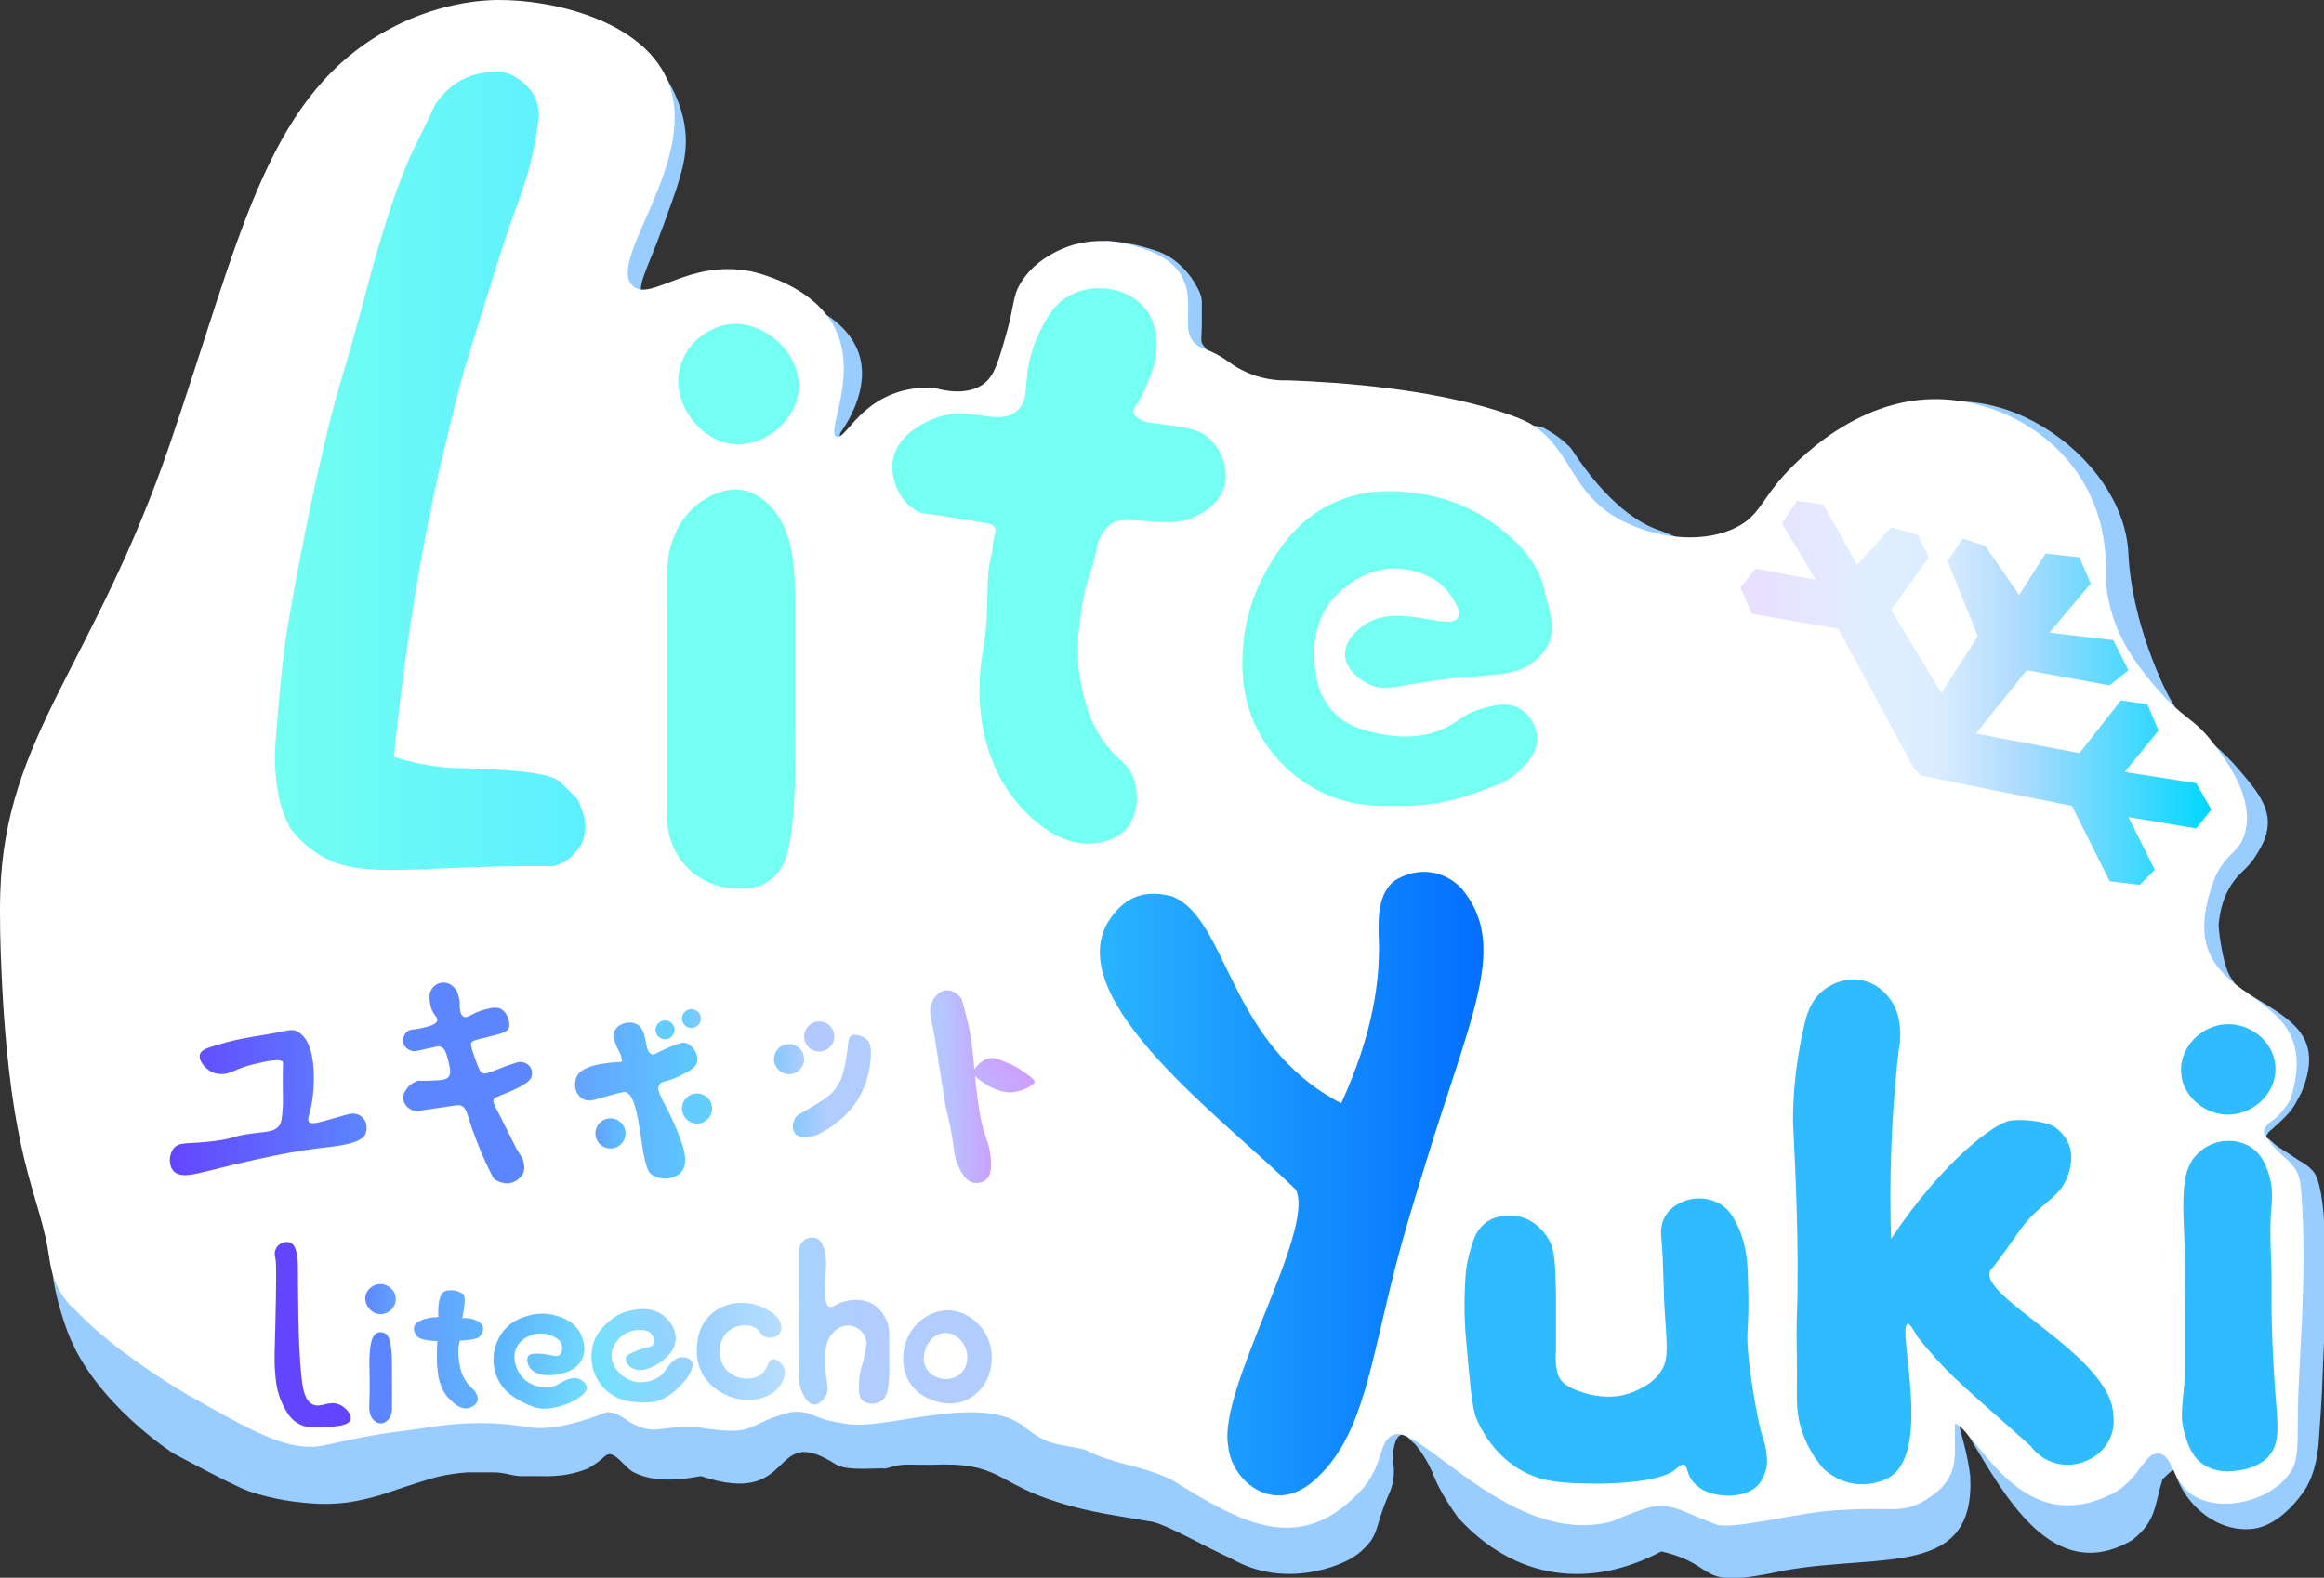 <svg width="617" height="419" xmlns="http://www.w3.org/2000/svg" xmlns:xlink="http://www.w3.org/1999/xlink">
 <rect width="100%" height="100%" fill="#333333" stroke="none"/>
 <defs>
  <linearGradient y2="0.5" x2="1" y1="0.5" x1="-0" data-name="未命名的渐变 11" id="_未命名的渐变_11">
   <stop stop-color="#73fff1" offset="0"/>
   <stop stop-color="#5cefff" offset="1"/>
  </linearGradient>
  <linearGradient xlink:href="#_未命名的渐变_11" y2="292.99" x2="584.05" y1="292.99" x1="549.98" data-name="未命名的渐变 11" id="_未命名的渐变_11-2"/>
  <linearGradient xlink:href="#_未命名的渐变_11" y2="212" x2="585" y1="212" x1="553" data-name="未命名的渐变 11" id="_未命名的渐变_11-3"/>
  <linearGradient xlink:href="#_未命名的渐变_11" y2="260.3" x2="698.34" y1="260.3" x1="609.82" data-name="未命名的渐变 11" id="_未命名的渐变_11-4"/>
  <linearGradient xlink:href="#_未命名的渐变_11" y2="282.24" x2="784.94" y1="282.24" x1="702.75" data-name="未命名的渐变 11" id="_未命名的渐变_11-5"/>
  <linearGradient y2="0.5" x2="1" y1="0.5" x1="0" data-name="未命名的渐变 240" id="_未命名的渐变_240">
   <stop stop-color="#eadeff" offset="0"/>
   <stop stop-color="#e0efff" offset="0.28"/>
   <stop stop-color="#d9ecff" offset="0.43"/>
   <stop stop-color="#aedbff" offset="0.59"/>
   <stop stop-color="#00d7ff" offset="1"/>
  </linearGradient>
  <linearGradient y2="0.5" x2="1" y1="0.5" x1="0" data-name="未命名的渐变 9" id="_未命名的渐变_9">
   <stop stop-color="#2ebbff" offset="0"/>
   <stop stop-color="#006bff" offset="1"/>
  </linearGradient>
  <linearGradient xlink:href="#_未命名的渐变_9" y2="467.72" x2="842.05" y1="467.72" x1="761.74" data-name="未命名的渐变 9" id="_未命名的渐变_9-2"/>
  <linearGradient xlink:href="#_未命名的渐变_9" y2="394" x2="977.04" y1="394" x1="951.96" data-name="未命名的渐变 9" id="_未命名的渐变_9-3"/>
  <linearGradient xlink:href="#_未命名的渐变_9" y2="456.86" x2="977.56" y1="456.86" x1="952.19" data-name="未命名的渐变 9" id="_未命名的渐变_9-4"/>
  <linearGradient xlink:href="#_未命名的渐变_9" y2="437.15" x2="934.09" y1="437.15" x1="848.96" data-name="未命名的渐变 9" id="_未命名的渐变_9-5"/>
  <linearGradient y2="0.5" x2="1" y1="0.5" x1="0" data-name="未命名的渐变 4" id="_未命名的渐变_4">
   <stop stop-color="#6445ff" offset="0"/>
   <stop stop-color="#5c86ff" offset="1"/>
  </linearGradient>
  <linearGradient xlink:href="#_未命名的渐变_4" y2="464.45" x2="466.06" y1="464.45" x1="445.81" data-name="未命名的渐变 4" id="_未命名的渐变_4-2"/>
  <linearGradient y2="-0.238" x2="1.476" y1="0.463" x1="0.179" data-name="未命名的渐变 72" id="_未命名的渐变_72">
   <stop stop-color="#c4aeff" offset="0"/>
   <stop stop-color="#ce9fff" offset="0.43"/>
   <stop stop-color="#af8eff" offset="0.55"/>
   <stop stop-color="#7d74ff" offset="0.72"/>
   <stop stop-color="#6333ff" offset="0.9"/>
  </linearGradient>
  <linearGradient y2="0.473" x2="0.999" y1="0.528" x1="0.025" data-name="未命名的渐变 58" id="_未命名的渐变_58">
   <stop stop-color="#b1ccff" offset="0"/>
   <stop stop-color="#b8c0ff" offset="0.34"/>
   <stop stop-color="#cba2ff" offset="0.94"/>
   <stop stop-color="#ce9fff" offset="1"/>
  </linearGradient>
  <linearGradient y2="0.5" x2="1" y1="0.5" x1="0" data-name="未命名的渐变 3" id="_未命名的渐变_3">
   <stop stop-color="#5c86ff" offset="0"/>
   <stop stop-color="#64a2ff" offset="1"/>
  </linearGradient>
  <linearGradient xlink:href="#_未命名的渐变_3" y2="475.89" x2="477.01" y1="475.89" x1="470.95" data-name="未命名的渐变 3" id="_未命名的渐变_3-2"/>
  <linearGradient y2="0.468" x2="1.081" y1="0.538" x1="0.115" data-name="未命名的渐变 65" id="_未命名的渐变_65">
   <stop stop-color="#64a2ff" offset="0.11"/>
   <stop stop-color="#62a6ff" offset="0.28"/>
   <stop stop-color="#5cb5ff" offset="1"/>
  </linearGradient>
  <linearGradient y2="0.616" x2="1.131" y1="0.41" x1="0.094" data-name="未命名的渐变 66" id="_未命名的渐变_66">
   <stop stop-color="#5cb5ff" offset="0"/>
   <stop stop-color="#74e0ff" offset="1"/>
  </linearGradient>
  <linearGradient y2="0.489" x2="1.082" y1="0.51" x1="0.081" data-name="未命名的渐变 68" id="_未命名的渐变_68">
   <stop stop-color="#9cd1ff" offset="0"/>
   <stop stop-color="#bae0ff" offset="1"/>
  </linearGradient>
  <linearGradient y2="0.5" x2="1" y1="0.5" x1="0" data-name="未命名的渐变 71" id="_未命名的渐变_71">
   <stop stop-color="#a6d3ff" offset="0"/>
   <stop stop-color="#b1ccff" offset="0.7"/>
  </linearGradient>
  <linearGradient xlink:href="#_未命名的渐变_58" y2="466.98" x2="643.63" y1="473.79" x1="605.79" data-name="未命名的渐变 58" id="_未命名的渐变_58-2"/>
  <linearGradient xlink:href="#_未命名的渐变_3" y2="397.6" x2="514.17" y1="397.6" x1="479.91" data-name="未命名的渐变 3" id="_未命名的渐变_3-3"/>
  <linearGradient y2="0.5" x2="1" y1="0.5" x1="-0" data-name="未命名的渐变 5" id="_未命名的渐变_5">
   <stop stop-color="#64a2ff" offset="0"/>
   <stop stop-color="#5cc9ff" offset="1"/>
  </linearGradient>
  <linearGradient y2="0.5" x2="1" y1="0.5" x1="0" data-name="未命名的渐变 69" id="_未命名的渐变_69">
   <stop stop-color="#84c9ff" offset="0"/>
   <stop stop-color="#b1ccff" offset="0.42"/>
  </linearGradient>
  <linearGradient y2="0.365" x2="1.037" y1="0.615" x1="0.091" data-name="未命名的渐变 67" id="_未命名的渐变_67">
   <stop stop-color="#74e0ff" offset="0"/>
   <stop stop-color="#8dd6ff" offset="0.56"/>
   <stop stop-color="#9cd1ff" offset="1"/>
  </linearGradient>
  <linearGradient y2="0.5" x2="1" y1="0.5" x1="0" data-name="未命名的渐变 6" id="_未命名的渐变_6">
   <stop stop-color="#64a2ff" offset="0"/>
   <stop stop-color="#5cbfff" offset="1"/>
  </linearGradient>
  <linearGradient y2="0.5" x2="1" y1="0.5" x1="0" data-name="未命名的渐变 7" id="_未命名的渐变_7">
   <stop stop-color="#64ccff" offset="0"/>
   <stop stop-color="#84c9ff" offset="1"/>
  </linearGradient>
  <linearGradient xlink:href="#_未命名的渐变_7" y2="383.5" x2="552" y1="383.5" x1="546.98" data-name="未命名的渐变 7" id="_未命名的渐变_7-2"/>
  <linearGradient xlink:href="#_未命名的渐变_7" y2="404.39" x2="561.98" y1="404.39" data-name="未命名的渐变 7" id="_未命名的渐变_7-3"/>
  <linearGradient y2="0.5" x2="1" y1="0.5" x1="0" data-name="未命名的渐变 8" id="_未命名的渐变_8">
   <stop stop-color="#84c9ff" offset="0.01"/>
   <stop stop-color="#b1ccff" offset="1"/>
  </linearGradient>
  <linearGradient y2="0.5" x2="4.666" y1="0.5" x1="4.616" data-name="未命名的渐变 55" id="_未命名的渐变_55">
   <stop stop-color="#b1c9ff" offset="0"/>
   <stop stop-color="#b1ccff" offset="0.42"/>
  </linearGradient>
 </defs>
 <g>
  <title>Layer 1</title>
  <g data-name="图层 3" id="_图层_3">
   <path id="svg_1" fill="#9cf" stroke-width="0px" d="m74.077,375.002c11.04,8.56 30.35,0.82 33,0c14.37,-4.43 15.38,-15.33 26,-15c10.44,0.33 13.16,10.98 24,10c6.48,-0.59 7.04,-4.53 16,-6c8,-1.31 8.66,1.66 17,1c12.76,-1.01 15.73,-8.33 24,-6c8.42,4.47 11.58,6.51 22,5c0,0 11.3,-1.75 32,-10c1.42,-9.07 4.72,6.12 11.99,12c10.1,9.09 19.95,-0.4 31,8c10.86,8.26 13.5,26.66 13,31c-1.65,4.39 6.37,10.16 6,10c-4.41,-0.77 -20.72,-10.82 -25,-11c-6.8,-1.26 -15.53,-2.26 -24,-5c-17.1,-5.24 -15.17,-10.82 -34,-10c-7.53,0.04 -6.69,-0.47 -12,1c-2.54,-0.23 -9.74,0.73 -13,-1c-18.29,-11.87 -9.94,11.78 -36,3c-9.47,1.86 -14.72,0.65 -18.02,-1.12c-2.21,-1.19 -4.61,-5.33 -6.74,-4.61c-0.57,0.19 -0.74,0.58 -2.24,1.74c-1.2,0.93 -2.27,1.58 -3,2c-0.91,0.36 -1.91,0.7 -3,1c-2.93,0.8 -5.59,1.02 -7.75,1.02c-0.74,0 -1.87,-0.01 -3.25,-0.02c-3.97,0 -3.61,0.03 -4,0c-2.87,-0.21 -3.75,-0.93 -7,-1c-0.42,0 -0.77,0 -1,0l-6,0c-3,0.22 -5.39,0.65 -7,1c-1.72,0.37 -3.36,0.82 -10,3c-3.07,1.01 -4.59,1.59 -6,2c-1.81,0.53 -5.13,1.49 -9,2c-5.07,0.67 -9,0.3 -12,0c-6.54,-0.65 -11.56,-2.18 -14,-3c-4.6,-1.55 -26.12,-13.37 -20,-10c0,0 0,0 0,0c-0.03,-0.02 -20.88,-13.37 -28,-32c-1.09,-2.85 -2,-6 -2,-6c-0.52,-1.8 -1.44,-5.03 -2,-9c-0.44,-3.12 -1.34,-9.53 0,-10c1.69,-0.59 6.23,8.51 7.27,10.48c5.15,9.76 18.12,22.54 52.73,35.52l0.01,-0.01z" class="cls-32"/>
   <path id="svg_2" fill="#9cf" stroke-width="0px" d="m260.077,284.002c-13.63,7.43 -2.93,57.29 2,57c1.82,-0.11 1.13,-6.97 8,-16c3,-3.94 3.81,-3.37 5,-6c0.88,-3.8 2.06,-11.66 -2,-19c-0.61,-1.11 -1.29,-2.11 -2,-3c-0.31,-0.36 -0.8,-1.04 -1,-2c-0.06,-0.32 -0.19,-0.91 0,-1c0.26,-0.13 0.82,0.87 2,2c0.84,0.81 1.71,1.61 3,2c1.06,0.32 1.94,0.17 3,0c1.38,-0.23 2.37,-0.69 3,-1c1.31,-0.64 2.25,-1.09 3,-2c1.84,-2.22 1.14,-5.41 1,-6c-0.33,-1.36 -0.69,-1.29 -2,-4c-0.87,-1.8 -0.57,-1.55 -2,-5c-0.49,-1.19 -1,-2.79 -2,-6c-0.12,-0.39 -0.37,-1.22 0,-2c0,0 0.29,-0.6 1,-1c1.98,-1.11 11.6,0.55 15,1c2.66,0.35 13.92,1.61 15.83,2.95c0.42,0.3 0.8,0.64 1.17,1.05c2.43,2.73 0.93,4.31 3,9c3.83,8.69 13.16,12.57 19,15c5.09,2.12 8.54,2.5 13,3c6.22,0.69 7.53,-0.22 8,-1c0.74,-1.23 -0.27,-2.7 -1,-5c-1.53,-4.78 -0.3,-8.09 0,-12c0.51,-6.64 -1.77,-13.74 -4,-17c-9.26,-13.54 -41.29,4.77 -71,-2c-1.28,-0.29 -9.89,-2.3 -12,1c-1.87,2.94 2.99,7.55 1,12c-1.49,3.33 -5.5,3.63 -8,5z" class="cls-32"/>
   <path id="svg_3" fill="#9cf" stroke-width="0px" d="m310.077,118.002c-22.42,19.49 74.7,203.11 32,245c-9.08,8.91 -26.9,13.94 -28,28c-0.65,8.33 4.78,18.3 13,23c13.88,7.94 28.83,2.05 33,-1c2.68,-1.96 4,-4 4,-4c1.44,-2.22 1.56,-3.91 3,-8c0.76,-2.17 1.5,-3.9 2,-5c0.43,-1.13 0.95,-2.86 1,-5c0.04,-1.88 -0.32,-2.29 -0.25,-4.13c0.04,-1.01 0.22,-5.22 2.25,-5.87c0.27,-0.09 1.3,-0.35 3,1c-0.17,-0.41 -0.33,-0.87 -0.21,-0.95c0.24,-0.16 1.16,1.42 2.21,1.95c2.87,1.44 7.56,-0.07 8,-2c-10.79,-5.85 -14.4,-6.84 -15,-6c-0.79,1.11 3.49,5.56 3,6c-0.37,0.33 -3.05,-1.93 -3,-2c0.05,-0.07 3.08,1.97 4,3c0.08,0.09 0.44,0.51 1,1c0.23,0.2 0.43,0.36 0.55,0.46c0.1,0.12 0.26,0.31 0.45,0.54c2.9,3.62 4.2,7.01 4.62,8.05c0.92,2.28 2.67,5.77 6.38,10.95c15.05,16.54 34.83,19.18 54,9c16.33,3.81 7.85,10.54 33,5c25.9,-4.5 50.39,1.98 49,-25c-1.26,-10.66 -5.86,-19.02 0,-10c8.68,14.17 21.69,39.51 43,27c6.44,-4.99 5.9,-9.29 8,-16c1.22,-1.48 4.53,-4.38 6,-4c0.01,0.08 0.16,1 -0.41,1.5c-0.6,0.53 -1.8,0.43 -2.59,-0.5c2.97,10.52 12.31,17.02 21,16c7.93,-0.94 13.74,-10.13 14.27,-11.06c0.54,-0.96 0.98,-1.97 0.98,-1.97s0.41,-0.95 0.75,-1.97c1.19,-3.64 1.46,-7.4 1.46,-7.4c0.88,-11.86 0.98,-15.27 0.98,-15.27c0.35,-11.02 0.5,-9.78 0.67,-17.66c0.19,-8.34 -0.04,-7.03 0.13,-13.62c0,0 0.55,-21.79 -3.25,-26.05c-0.48,-0.54 -1,-1 -1,-1c-1.02,-0.91 -1.79,-1.28 -3,-2c0,0 -1,-0.67 -3,-2c-1,-0.67 -2.08,-1.22 -3,-2c-1.25,-1.06 -1.85,-1.94 -3,-2c-0.39,-0.02 -0.52,0.07 -1,0c-1.2,-0.18 -1.99,-1.02 -2,-1c-0.02,0.03 0.5,0.41 3,2c0.1,-0.62 1.27,-2.67 2,-3c5.54,-4.98 5.58,-5.38 8,-10c6.12,-15.03 -2.92,-19.21 -14,-26c-1.23,-1.16 -1.87,-0.9 -3,-1c-0.59,-2.25 -2.17,-3.18 -3,-6c-1.01,-2.71 -2.29,-10.67 -2,-12c0.57,-5.41 2.39,-8.84 4,-11c2.1,-2.82 3.85,-3.49 6,-7c1.22,-2 2.84,-4.65 3,-8c0.25,-5.38 -3.39,-9.63 -8,-15c-2.47,-2.87 -5.06,-5.17 -6,-6c-2.42,-2.13 -4.22,-3.42 -5,-4c-5.14,-3.8 -8.31,-10.94 -9.7,-14.15c-5.32,-12.26 -7.9,-23.86 -8.3,-32.85c-1.17,-26.5 -38.54,-51.77 -63,-35c-7.04,5.65 -2.81,10.14 -11,18c-10.42,10 -22.57,7.8 -34,13c-5.71,3.43 -10.18,0.22 -16,-2c-9.95,-3.09 -18.5,-13.48 -24,-22c-1.52,-1.57 -3.98,-3.73 -7.79,-5.64c-30.14,-4.8 -47.97,-7.45 -51.21,-7.36c-0.78,0.02 -4.27,0.18 -7.57,-1.74c-7.85,-9.54 -30.21,6.06 -40.43,13.74l0.01,0z" class="cls-32"/>
   <path id="svg_4" fill="#9cf" stroke-width="0px" d="m294.077,64.002c-4.66,0.36 -8.11,1.64 -10.79,3.57c-13.35,9.62 -7.67,24.47 -21.35,37.56c-3.88,3.71 -4.86,2.87 -33.86,12.87c-0.06,0.02 -2.46,0.85 -4,0c-0.23,-0.13 -0.75,-0.41 -1,-1c-0.23,-0.54 -0.15,-1.16 -0.12,-1.33c0.02,-0.16 0.09,-0.51 0.12,-0.67l0,0c1.24,-1.71 8.11,-11.55 4.97,-21.02c-3.76,-11.34 -20.93,-19.28 -39.97,-12.98c-12.11,2.27 -15.97,0.27 -17.33,-1.85c-1.94,-3.02 0.84,-6.86 5.33,-19.16c3.86,-10.58 5.89,-16.13 6,-22c0.1,-5.49 -1.43,-13.73 -10,-24c-23.21,-14.8 -47,-13.43 -56,-2c-1.46,1.85 -5.64,7.92 -4,20c-3.3,4.02 -9.31,1.14 -20,4c-10.63,1.96 -20.69,9.46 -13,23c5.63,9.91 94.53,145.36 192.09,115.49c50.17,-15.36 72.52,-65.2 72.91,-66.49c0.03,-0.1 0.51,-1.68 0,-2c-0.15,-0.1 -0.3,-0.03 -1,0l-3,0c-1.55,0 -3.44,-0.77 -4,-1c-0.5,-0.2 -1.8,-0.75 -5,-3c-1.04,-0.73 -2.42,-1.73 -4,-3c-3.1,-0.72 -4.4,-1.96 -5,-3c-0.3,-0.52 -0.38,-0.9 -1,-2c-1.21,-2.14 -1.61,-1.92 -2,-3c-0.34,-0.93 -0.04,-1.09 0,-5c0,-0.35 0,-0.06 0,-2c0,-3.6 0.02,-3.67 0,-4c-0.12,-1.85 -0.9,-3.16 -2,-5c-2.63,-4.41 -6.25,-6.57 -7,-7c-1.67,-0.96 -2.99,-1.38 -5,-2c-2.56,-0.79 -6.28,-1.69 -11,-2l0,0.01z" class="cls-32"/>
  </g>
  <g data-name="背景" id="_背景">
   <path id="svg_5" fill="#fff" stroke-width="0px" d="m199.077,72.002c-16.42,-3.08 -26.21,8.1 -31,4c-7.63,-6.54 18.33,-33.97 9,-55c-6.88,-15.51 -30.12,-21.13 -45,-21c-3.33,0.03 -16.49,0.44 -31,9c-30.76,18.15 -37.62,55.27 -56,109c-20.03,58.55 -43.71,77.3 -45,119c-0.4,13.04 0.88,31.37 1,33c2.91,40.64 9.7,47.97 12,64c0.27,1.85 0.98,7.34 5,12c0.83,0.96 1.59,1.64 2.01,2c0.47,0.48 1.15,1.18 1.99,2c10.84,10.63 27.33,20.18 27.33,20.18c17.89,10.12 26.84,15.18 35.66,13.82c3.19,-0.49 6.88,-1.68 16.62,-3.27c3.46,-0.56 6.46,-0.79 12.39,-1.73c3.95,-0.63 7.36,-0.89 10,-1c3.64,-0.15 6.36,-0.03 7,0c4.66,0.22 8.01,0.84 9,1c3.81,0.61 10.14,0.32 21,-4c3.96,0.13 4.67,2.49 9,4c4.59,1.6 5.73,-0.37 15,0c16.7,2.72 12.4,-0.95 25,-4c5.48,-0.56 5.78,1.97 14,3c9.86,2.45 36.35,-8.51 48,1c6.44,5.27 9.1,4.24 16,6c7.05,3.78 15.85,4.35 23,8c18.2,11.17 34.14,20.96 51,2c5.59,-6.98 3.83,-12.43 8,-14c7.13,-2.81 31.59,30.21 58,23c15.36,-6.57 13.31,-4.51 28,1c5.68,1.04 23.32,-3.84 33,-4c12.6,-0.87 15.51,0.92 21,-2c11.5,-6.32 8.35,-12.82 9,-21c6.52,3 17.82,31.94 43,18c6.28,-4.14 7.41,-10.27 11,-10c3.81,0.29 3.43,7.28 9,11c7.22,4.82 20.84,1.79 26,-6c1.88,-2.84 1.95,-5.28 2,-16c0.06,-12.86 2.5,-34.29 1,-57c-0.27,-4.14 -0.62,-6.12 -2,-8c-1.81,-2.47 -4.68,-3.81 -7.73,-8.57c-0.11,-0.18 -0.21,-0.33 -0.27,-0.43c0,-0.08 -0.02,-0.19 -0.02,-0.33c0.03,-1.6 1.77,-2.75 2.36,-3.17c1.19,-0.85 2.8,-2.4 4.66,-5.5c10.77,-33.99 -34.41,-21.61 -20,-59c3.12,-6.89 6.55,-6.37 8,-12c2.32,-9.04 -4.5,-18.26 -8,-23c-5.99,-8.1 -8.37,-6.45 -17,-17c-2.93,-3.58 -6.84,-8.36 -9.5,-15.5c-2.32,-6.24 -2.48,-11.05 -2.5,-12.5c0,-0.42 0,-0.77 0,-1c0.13,-4.73 -0.28,-14.34 -6,-24c-8.66,-14.64 -25.27,-22.26 -40,-22c-22.75,0.41 -39.01,19.59 -41,22c-4.52,5.48 -5.53,9.19 -11,12c-8.17,4.19 -19.82,3.24 -29,-1c-1.04,-0.48 -1.78,-0.88 -2,-1c-13.03,-7.1 -12.62,-18.04 -23,-25c-0.78,-0.52 -2.86,-1.85 -9.5,-3.93c-18.42,-5.77 -40.67,-7.51 -55.5,-8.07c-1.93,0.07 -4.76,-0.05 -8,-1c-3.67,-1.08 -6.36,-2.77 -8,-4c-5.34,-3.78 -6.82,-2.84 -9,-5c-3.59,-3.56 0.14,-10.39 -3,-17c-2.84,-5.97 -10.15,-7.96 -14,-9c-2.47,-0.67 -11.2,-2.68 -20,2c-1.88,1 -6.08,3.3 -9,8c-2.37,3.82 -1.56,5.46 -4,14c-2.08,7.28 -3.18,10.97 -6,13c-1.17,0.85 -5.1,3.27 -13,1c-3.07,-0.18 -7.45,0 -12,2c-8.86,3.88 -12,11.82 -14,11c-2.79,-1.15 5.52,-15.64 0,-28c-5.58,-12.5 -22.22,-15.85 -23,-16z" class="cls-18"/>
   <g data-name="主体" id="_主体">
    <path fill="url(#_未命名的渐变_11)" stroke-width="0px" d="m143.077,31.002c0.03,-1.1 -0.07,-2.97 -1,-5c-0.89,-1.93 -2.11,-3.1 -2.75,-3.7c-0.4,-0.38 -1.57,-1.42 -3.37,-2.29c-1.11,-0.53 -2.12,-0.83 -2.88,-1.01c-0.48,0 -1.16,0 -1.98,0.04c-1.4,0.09 -4.59,0.32 -7.8,1.81c-3.86,1.79 -6.04,4.59 -7.21,6.15c-1.03,1.36 -0.93,1.77 -4,8c-1.08,2.19 -1.79,3.57 -2,4c-5.9,11.79 -12,35 -12,35c-7.65,29.08 -7.7,25.76 -12,44c-2.8,11.87 -4.71,21.49 -6,28c-0.61,3.07 -2.21,11.25 -4,22c0,0 -1.57,9.87 -3,30c-0.1,1.34 -0.46,7.05 1,14c0.85,4.05 3,8 3,8l0,0c2.28,2.98 4.52,4.83 5.99,5.89c11.06,8 23.32,4.35 57.01,4.11c3.06,-0.02 5.53,-0.01 7,0c1.02,-0.28 2.51,-0.84 4,-2c0.52,-0.41 1.27,-1.06 2,-2c0.45,-0.58 1.59,-1.91 2,-4c0.21,-1.08 0.43,-2.87 0,-5c-0.36,-1.17 -0.7,-2.18 -1,-3c-0.3,-0.83 -0.53,-1.39 -1,-2c-0.36,-0.46 -0.73,-0.79 -1,-1c-0.24,-0.23 -0.76,-0.76 -1,-1c-1.73,-1.73 -1.87,-1.87 -2,-2c-1.25,-1.2 -2.82,-1.65 -4,-2c-5.84,-1.71 -23,-2 -23,-2c-4.12,-0.07 -10.14,-0.62 -17.53,-2.99c1.73,-17.19 5.56,-49.39 13.31,-81.46c4.95,-20.51 4.35,-18.09 8.22,-30.55c5.85,-18.81 8.77,-28.22 11,-34c0,0 3.24,-8.41 4.63,-15.69c0.44,-2.32 0.84,-4.8 0.84,-4.8c0.18,-1.17 0.35,-2.34 0.53,-3.5l-0.01,-0.01z" class="cls-3" id="lite-l"/>
    <path fill="url(#_未命名的渐变_11-2)" stroke-width="0px" d="m196.077,130.002c4.11,0.31 6.91,2.96 8,4c6.83,6.48 6.93,17.68 7,26c0,0.06 0,0.03 0,7c0,14.32 0,21.48 0,22c0.04,13.27 0.66,35.34 -4,42c-1.29,1.84 -3,3 -3,3c-2.97,2.01 -6.17,1.99 -8,2c-1.45,0 -7.74,-0.12 -13,-5c-6.34,-5.87 -6.06,-13.87 -6,-15c0,-0.07 0,-9.93 0,-10c0,-38.04 0,-37.85 0,-38c-0.02,-1.29 -0.01,-3.53 0,-8c0.03,-9.9 0.15,-12.06 1,-15c1.28,-4.42 3.15,-6.95 4,-8c1.1,-1.36 2.19,-2.34 3,-3c0.7,-0.58 1.7,-1.32 3,-2c0.98,-0.52 4.28,-2.28 8,-2z" class="cls-15" id="lite-i-1"/>
    <path fill="url(#_未命名的渐变_11-3)" stroke-width="0px" d="m193.857,86.072c8.85,-0.96 18.71,7.52 18.2,17.09c-0.5,9.28 -10.62,16.63 -19.33,14.46c-6.93,-1.73 -13.7,-9.65 -12.51,-18.4c1.06,-7.79 7.93,-12.52 13.65,-13.14l-0.01,-0.01z" class="cls-30" id="lite-i-1-1"/>
    <path fill="url(#_未命名的渐变_11-4)" stroke-width="0px" d="m270.077,109.002c-5.46,4.9 -13.26,-2.45 -24,3c-1.76,0.89 -7.94,4.02 -9,10c-0.72,4.08 0.94,7.61 1.38,8.43c0.48,0.92 2.17,4.11 5.62,5.57c1.09,0.46 1.2,0.26 6,1c5.06,0.78 4.17,0.82 6,1c2.02,0.19 4,0.68 6,1c0.54,0.09 1.55,0.25 2,1c0.42,0.71 0.13,1.6 0,2c-0.61,1.93 -0.44,4.05 -1,6c-1.01,3.51 -0.87,8.39 -1,13c-0.29,10.62 -1.82,12.94 -2,20c-0.11,4.19 -0.42,18.97 9,31c1.49,1.9 10.06,12.84 21,12c1.28,-0.1 5.89,-0.45 9,-4c4.48,-5.11 2.13,-12.61 2,-13c-1.5,-4.54 -4.19,-4.73 -8,-10c-4,-5.53 -5.15,-11 -6,-15c-1.67,-7.89 -0.83,-14.05 0,-20c1.22,-8.76 3.02,-10.14 4,-16c0.13,-0.81 0.46,-2.94 2,-5c0,0 0.85,-1.13 2,-2c2.17,-1.64 8.68,-0.49 12.72,-0.42c3.25,0.06 5.06,0.09 7.28,-0.58c1.17,-0.35 8.31,-2.66 10,-9c1.37,-5.14 -1.51,-11.55 -6,-14c-3.8,-2.07 -12.48,-2.26 -15,-3c-1.03,-0.3 -1.9,-0.93 -2,-1c-0.47,-0.34 -0.82,-0.6 -1,-1c-0.56,-1.23 0.89,-2.87 1,-3c0.54,-0.96 1.27,-2.32 2,-4c1.51,-3.46 2.99,-6.85 3,-11c0,-1.91 0.01,-6.19 -3,-10c-3.3,-4.17 -8.02,-4.99 -9.42,-5.24c-0.92,-0.16 -6.37,-1 -11.58,2.24c-1.61,1 -4.15,3 -7,9c-5.75,12.08 -1.75,17.18 -6,21z" class="cls-4" id="lite-t"/>
    <path fill="url(#_未命名的渐变_11-5)" stroke-width="0px" d="m362.077,166.002c-0.58,0.39 -5.22,3.65 -5,8c0.19,3.92 4.21,6.49 5,7c5.42,3.48 9.31,0.51 25,-1c10.15,-0.98 16.08,-0.47 21,-5c1.89,-1.74 2.72,-3.39 3,-4c2.32,-5.01 -0.29,-10.09 -1,-14c-1.83,-10.01 -12.11,-17.03 -15,-19c-1.39,-0.95 -8.43,-5.63 -19,-7c-4.47,-0.58 -13.46,-1.75 -23,3c-8.94,4.45 -13.31,11.6 -16,16c-5.84,9.56 -6.79,18.48 -7,21c-0.4,4.87 -1.09,14.86 5,25c4.96,8.26 11.87,12.39 15,14c8.24,4.25 15.6,4.12 23,4c9.99,-0.17 16.58,-2.61 23,-5c2,-0.74 5.17,-2.02 8,-5c1.68,-1.77 4.08,-4.29 4,-8c-0.07,-3.36 -2.16,-6.53 -5,-8c-2.95,-1.53 -5.9,-0.81 -9,0c-6.07,1.58 -6.81,4.01 -12,6c-6.49,2.49 -12.52,1.46 -15,1c-3.77,-0.69 -9.81,-1.81 -14,-7c-3.24,-4.01 -3.72,-8.41 -4,-11c-0.26,-2.43 -1.1,-10.07 4,-17c0.43,-0.59 7.21,-9.48 18,-9c1.43,0.06 9.65,0.59 14,7c1.16,1.71 2.94,4.33 2,6c-2.22,3.93 -15.76,-4.29 -25,2z" class="cls-7" id="lite-e"/>
    <path fill="url(#_未命名的渐变_240)" stroke-width="0px" d="m502.077,162.002l13.33,22l9.67,-15l-8,-20l4,-6l6,2l9,13l7,-11l9,1l3,7l-11,13l17,2l4,8l-5,4l-22,-4l-13.5,16.8l27.5,5.2l11,-14l7,1l3,7l-9,11l19,3l4,7l-4,5l-18,-3l7,14l-4,4l-8,-1l-10,-20l-40,-8l-2,-2l-20,-37l-23,-4l-3,-7l4,-5l16,3l-9,-15l4,-6l7,1l9,16l9,-10l7,2l3,6l-10,14z" class="cls-21" id="logo-snow"/>
    <path fill="url(#_未命名的渐变_9)" stroke-width="0px" d="m344.077,316.002c-18.61,-18.39 -62.05,-50.01 -50,-71c2.85,-4.5 7.34,-9.45 17,-7c15.19,5.99 14.64,39.18 45,55c8.67,-18.92 10.28,-33.18 10,-43c-0.12,-4.37 -0.74,-12.15 4,-16c0.82,-0.55 5.22,-3.4 10.85,-2.15c3.86,0.85 6.25,3.17 7.15,4.15c0.5,0.6 1.28,1.58 2.09,2.87c8.99,14.33 0.03,32.06 -11.49,69.45c-4.1,13.3 -6.65,21.58 -9.6,33.68c-5.81,23.86 -8.17,40.38 -20,51c-11.03,9.91 -22.32,0.03 -23,-9c-2.89,-15.02 23.13,-56.98 18,-68z" class="cls-27" id="yuki-y"/>
    <path fill="url(#_未命名的渐变_9-2)" stroke-width="0px" d="m403.077,323.002c-0.54,-0.11 -5.36,-1.02 -9,2c-2.31,1.92 -3.04,4.55 -4,8c-0.74,2.66 -0.91,4.8 -1,6c-0.59,8.25 0,15 0,15c1.18,13.55 1.77,20.33 3,23c1.04,2.27 4.07,8.71 11,13c6.21,3.85 12.31,3.91 21,4c0.81,0 16.83,0.09 21,-4c0.22,-0.21 1.2,-1.26 2,-1c0.93,0.3 0.69,2.05 2,4c0,0 0.63,0.93 2,2c3.54,2.75 12.53,3.41 16,-1c0.62,-0.79 1.75,-2.64 2,-5c0.07,-0.68 0.05,-1.22 0.02,-1.76c-0.13,-2.75 -0.88,-4.83 -1.02,-5.24c-1.31,-3.73 -3.37,-15.69 -4,-23c-0.58,-6.71 0.42,-5.3 0,-19c-0.11,-3.63 -0.12,-9.19 -3,-15c-1.36,-2.75 -2.63,-4.09 -4,-5c-2.95,-1.96 -6.82,-2.22 -10,-1c-0.8,0.31 -3.48,1.34 -5,4c-1.36,2.37 -1.11,4.83 -1,6c0.66,6.98 0.45,14.01 1,21c0.72,9.13 0.57,11.51 -1,14c-1.8,2.86 -4.42,4.2 -6,5c-7.58,3.86 -15,0.82 -17,0c-2.54,-1.04 -3.49,-2.11 -4,-3c-0.74,-1.29 -0.88,-2.78 -1,-4c-0.13,-1.35 -0.05,-2.34 0,-3l0,-16c-0.19,-7.44 -0.28,-11.16 -2,-14c-0.52,-0.85 -3.02,-4.98 -8,-6z" class="cls-22" id="yuki-u"/>
    <path fill="url(#_未命名的渐变_9-3)" stroke-width="0px" d="m591.077,272.002c-6.65,0.3 -12.55,6.12 -12,13c0.53,6.56 6.7,11.28 13,11c6.65,-0.3 12.55,-6.12 12,-13c-0.53,-6.56 -6.7,-11.28 -13,-11z" class="cls-2" id="yuki-i-1-1"/>
    <path fill="url(#_未命名的渐变_9-4)" stroke-width="0px" d="m591.077,303.002c-0.8,0.03 -3.41,0.23 -6,2c0,0 -1.73,1.18 -3,3c-3.44,4.92 -2.32,14.54 -2,25c0.14,4.66 0,9.33 0,14c0,11.92 0,17.88 0,18c-0.51,8.41 -1.54,11.05 0,16c0.77,2.5 1.84,5.92 5,8c3.21,2.11 6.76,1.77 8.36,1.62c0.77,-0.07 5.65,-0.54 8.64,-3.62c3.4,-3.49 2.66,-8.56 2,-17c-0.09,-1.11 -1.18,-15.43 -1,-28c0.1,-7.33 -0.76,-14.71 0,-22c0.11,-1.03 0.52,-4.77 -1,-9c-0.64,-1.78 -1.55,-4.19 -4,-6c-2.89,-2.13 -6.05,-2.04 -7,-2z" class="cls-24" id="yuki-i-1"/>
    <path fill="url(#_未命名的渐变_9-5)" stroke-width="0px" d="m545.077,299.002c-0.26,-0.11 -0.66,-0.27 -1.17,-0.44c0,0 -4.46,-1.53 -9.91,-1c-4.47,0.44 -18.59,11.34 -31.93,31.43c-0.35,-10.53 -0.23,-21.87 0.56,-33.9c0.37,-5.55 0.85,-10.92 1.44,-16.1c0.26,-1.2 0.52,-2.94 0.41,-5.03c-0.09,-1.81 -0.25,-4.96 -2.27,-8.04c-0.56,-0.85 -2.9,-4.42 -7.52,-5.51c-5.61,-1.33 -10.01,2.08 -10.62,2.58c-3.44,2.76 -4.45,6.67 -5,9c-3.6,15.32 -3,27 -3,27c0.42,8.15 1.67,32.57 1,50c-0.22,5.66 0.05,11.33 0,17c-0.05,6.02 -0.13,9.05 1,13c1.45,5.07 4.08,8.75 6,11c1.19,1.11 3.93,3.36 8,4c3.99,0.63 7.79,-0.51 9.84,-1.85c11.06,-7.21 1.65,-39.59 4.55,-40.56c0.39,-0.13 1.19,0.88 2.61,3.4c8.89,11.22 14.99,15.39 30,29c7.7,10.13 23.45,3.59 22,-8c-0.19,-16.59 -39.62,-33.08 -31.91,-39.47c1.89,-2.38 6,-8.21 6.91,-9.53c5.47,-7.8 10.83,-8.44 13,-15c1.34,-4.04 0.69,-6.57 0.43,-7.38c-1.01,-3.15 -3.39,-4.94 -4.43,-5.62l0.01,0.02z" class="cls-28" id="yuki-k"/>
    <path fill="url(#_未命名的渐变_4)" stroke-width="0px" d="m79.077,274.002c-1.75,-1 -2.61,-0.17 -10,1c-2.22,0.35 -7.11,1.06 -13,3c-1.36,0.45 -2.68,0.93 -3,2c-0.49,1.65 1.56,4.27 4,5c0.32,0.09 0.56,0.13 0.74,0.16c2.19,0.34 3.89,-0.56 5.26,-1.16c1.96,-0.87 3.64,-1.24 7,-2c0,0 4.44,-1 5,0c0.02,0.04 0.04,0.07 0.04,0.07c0.07,0.18 -0.02,0.5 -0.04,2.93c0,0.06 0,0.71 0,2c0,5.01 0.09,5.71 0,7c-0.2,2.74 -0.3,4.11 -1,5c-1.25,1.58 -3.23,1.52 -7,2c-5.62,0.72 -4.41,1.27 -10,2c-7.19,0.94 -9.49,0.07 -11,2c-1.32,1.68 -1.32,4.57 0,6c1.74,1.88 5.46,0.88 9,0c7.35,-1.82 19.55,-4.84 29,-6c4.81,-0.59 12,-1.09 13,-4c0.57,-1.65 0,-3 0,-3c-0.06,-0.14 -0.62,-1.43 -2,-2c-1.19,-0.49 -2.36,-0.18 -3,0c-6.78,1.91 -9.23,2.82 -10,2c-0.45,-0.48 -0.17,-1.39 0,-2c1.77,-6.29 1.22,-12.36 1,-14c-0.23,-1.67 -0.84,-6.18 -4,-8z" class="cls-19" id="lite-jp-1"/>
    <path fill="url(#_未命名的渐变_4-2)" stroke-width="0px" d="m75.077,330.002c-1.02,0.34 -1.72,1.18 -2,2c-0.31,0.93 -0.06,1.78 0,2c0.38,1.39 0.25,7.26 0,19c-0.12,5.74 -0.36,7.73 0,12c0.21,2.49 0.58,5.11 2,8c0.87,1.76 1.83,3.72 4,5c2.08,1.23 4.09,1.14 7,1c2.69,-0.13 6.51,-0.31 7,-2c0.37,-1.27 -1.18,-3.23 -3,-4c-2.78,-1.18 -4.84,0.97 -7,0c-2.17,-0.97 -2.69,-4.29 -3,-7c-1.07,-9.45 -0.9,-24.04 -1,-30c-0.02,-1.36 -0.12,-5.21 -2,-6c-0.58,-0.25 -1.37,-0.21 -2,0z" class="cls-34" id="liteecho-1"/>
    <path fill="url(#_未命名的渐变_72)" stroke-width="0px" d="m263.137,280.952c-2.11,0.2 -3.55,1.9 -3.93,2.35c-0.57,0.68 -0.91,1.34 -1.11,1.8c1.09,1.05 6.06,5.64 11.22,4.91c2.33,-0.33 5.1,-1.81 5.34,-2.63c0.03,-0.09 0.03,-0.17 0.03,-0.17c0,-0.29 -0.33,-0.71 -1.89,-1.83c-1.33,-0.96 -2.23,-1.61 -3.3,-2.18c-0.69,-0.37 -1.23,-0.6 -1.68,-0.79c-2.41,-1.04 -3.62,-1.55 -4.68,-1.45l0,-0.01z" class="cls-16" id="yuki-jp-4-1"/>
    <path fill="url(#_未命名的渐变_58)" stroke-width="0px" d="m248.077,265.002c0.37,-0.49 1.34,-1.8 3,-2c2.33,-0.28 3.93,1.89 4,2c0.33,0.46 0.44,0.81 1,3c0.59,2.3 0.88,3.45 1,4c0.33,1.56 0.71,3.58 1,6c0.65,5.37 0.61,6.78 1,10c0.79,6.47 1.28,10.5 3,15c0.07,0.18 1.23,3.21 1,7c-0.08,1.29 -0.29,2.25 -1,3c-1,1.07 -2.67,1.39 -4,1c-0.58,-0.17 -1.69,-0.65 -3,-3c-1.53,-2.75 -1.78,-5.26 -2,-7c-0.3,-2.39 -0.86,-5.79 -2,-10c-1,-6.33 -2,-12.67 -3,-19c-0.33,-1.67 -0.67,-3.33 -1,-5c-0.1,-0.53 -0.53,-2.95 1,-5z" class="cls-12" id="yuki-jp-4"/>
    <path fill="url(#_未命名的渐变_3)" stroke-width="0px" d="m101.077,341.002c-1.86,-0.04 -3.59,1.27 -4,3c-0.56,2.38 1.47,5.01 4,5c2.03,-0.01 4,-1.72 4,-4c0,-2.25 -1.92,-3.96 -4,-4z" class="cls-20" id="liteecho-i-1-1"/>
    <path fill="url(#_未命名的渐变_3-2)" stroke-width="0px" d="m102.077,354.002c-0.61,-0.3 -1.38,-0.31 -2,0c-0.14,0.07 -0.62,0.33 -1,1c-1.18,2.08 -1.01,7.51 -1,8c0.16,5.45 0,9 0,9c-0.08,1.78 -0.22,3.7 1,5c0.21,0.22 0.94,1 2,1c1.08,0 1.81,-0.8 2,-1c1.05,-1.14 1.02,-2.72 1,-4c-0.03,-2.33 0.04,-4.67 0,-7c-0.05,-3.31 0.17,-8.95 -1,-11c-0.12,-0.2 -0.41,-0.71 -1,-1z" class="cls-9" id="liteecho-i-1"/>
    <path fill="url(#_未命名的渐变_65)" stroke-width="0px" d="m119.557,342.642c-0.52,0.03 -1.3,0.07 -1.92,0.55c-0.25,0.19 -0.76,0.67 -1.1,2.68c-0.15,0.92 -0.29,2.26 -0.14,3.91c-1.17,0.01 -3.52,0.16 -5.32,1.22c-0.38,0.22 -0.77,0.51 -1,1c-0.39,0.85 -0.08,1.91 0.41,2.59c0.74,1.01 1.99,1.19 3.59,1.41c0.85,0.12 1.57,0.12 2.05,0.1c-0.06,0.76 -0.12,1.85 -0.14,3.16c-0.01,1.22 -0.03,2.48 0.14,4.12c0.15,1.49 0.3,2.92 0.96,4.62c0.39,1.03 0.78,1.67 1,2c0.25,0.39 0.74,1.08 1.48,1.76c1.12,1.05 2.67,2.5 4.52,2.24c1.2,-0.17 2.57,-1.06 2.76,-2.24c0.12,-0.76 -0.29,-1.46 -0.55,-1.92c-0.43,-0.76 -0.87,-0.99 -1.51,-1.65c-0.95,-0.97 -1.44,-1.93 -1.78,-2.61c-0.71,-1.41 -0.9,-2.61 -1.1,-3.85c-0.15,-0.97 -0.37,-2.35 -0.14,-4.12c0.09,-0.67 0.22,-1.22 0.32,-1.61c0.56,0 1.35,-0.04 2.29,-0.17c1.54,-0.21 2.32,-0.32 2.88,-0.82c0.8,-0.71 1.27,-2.03 0.83,-3.01c-0.13,-0.3 -0.38,-0.61 -1,-1c-1.52,-0.94 -3.22,-1.02 -4.36,-0.94c0.11,-0.49 0.27,-1.25 0.41,-2.2c0.49,-3.18 0.14,-3.81 -0.14,-4.12c-0.26,-0.3 -0.59,-0.43 -1.24,-0.69c-0.4,-0.16 -1.18,-0.47 -2.2,-0.41z" class="cls-8" id="liteecho-t"/>
    <path fill="url(#_未命名的渐变_66)" stroke-width="0px" d="m142.487,359.492c-1.24,0 -1.82,0.11 -2.17,0.53c-0.63,0.76 -0.29,2.24 0.31,3.15c1.51,2.31 5.53,2.25 7.8,1.77c1.4,-0.3 4.49,-0.94 5.98,-3.77c1.7,-3.21 -0.04,-6.62 -0.4,-7.27c-1.86,-3.4 -5.47,-4.29 -7.14,-4.7c-3.37,-0.83 -6.16,0.05 -7.27,0.4c-1.07,0.34 -2.81,0.91 -4.53,2.4c-3.45,2.98 -3.92,7.09 -4,8c-0.27,3.05 0.7,5.35 1,6c0.27,0.6 1.17,2.42 3,4c1.04,0.89 2.16,1.53 3,2c0.99,0.56 1.75,0.89 2,1c1.02,0.44 1.88,0.81 3,1c1.17,0.2 2.07,0.1 3,0c0.34,-0.04 1.85,-0.22 4,-1c3.3,-1.2 4.59,-2.54 5,-3c0.47,-0.53 0.68,-0.9 0.71,-1.34c0.06,-1.15 -1.21,-2.31 -2.48,-2.62c-0.51,-0.12 -0.94,-0.08 -1.23,-0.05c-2.01,0.26 -3.04,1.28 -4.31,1.86c-2.59,1.19 -5.84,0.41 -7.69,-0.86c-1.16,-0.8 -1.95,-1.93 -2,-2c-0.26,-0.38 -0.69,-1.07 -1,-2c-0.26,-0.77 -0.95,-2.86 0,-5c0.82,-1.85 2.41,-2.69 3,-3c2.34,-1.23 5.06,-1.05 7,0c0.69,0.37 1.64,0.9 2,2c0.29,0.87 0.26,2.23 -0.52,2.84c-1,0.8 -2.36,-0.34 -6.07,-0.36l0.01,0.02z" class="cls-25" id="liteecho-e"/>
    <path fill="url(#_未命名的渐变_68)" stroke-width="0px" d="m197.077,346.002c-1.16,0 -4.12,0.04 -7,2c-1.54,1.05 -2.49,2.26 -3,3c-1.62,2.38 -1.87,4.7 -2,6c-0.12,1.26 -0.36,4 1,7c2.14,4.72 6.61,6.52 8,7c1.04,0.36 4.93,1.64 9,0c0.94,-0.38 2.74,-1.13 4,-3c0.45,-0.66 1.99,-2.94 1,-5c-0.54,-1.12 -1.88,-2.25 -3,-2c-1.41,0.32 -1.04,2.48 -3,4c-1.92,1.48 -4.45,1.09 -5,1c-0.54,-0.08 -2.42,-0.41 -4,-2c-2.4,-2.42 -2.04,-5.66 -2,-6c0.07,-0.51 0.43,-3.37 3,-5c2.25,-1.43 5.33,-1.38 7,0c0.93,0.77 0.92,1.55 2,2c1.26,0.52 3.2,0.27 4,-1c0.72,-1.15 0.17,-2.56 0,-3c-0.15,-0.38 -0.69,-1.63 -3,-3c-0.98,-0.58 -3.45,-2.01 -7,-2z" class="cls-29" id="liteecho-c"/>
    <path fill="url(#_未命名的渐变_71)" stroke-width="0px" d="m217.077,329.002c-0.92,-0.49 -2.08,-0.44 -3,0c-1.8,0.87 -1.99,2.91 -2,3l0,9c0,4 0.04,8 0,12c-0.03,3 0.1,6 0,9c-0.1,3.04 -0.29,5.38 1,8c0.45,0.91 1.42,2.89 3,3c1.63,0.11 2.9,-1.85 3,-2c1.44,-2.28 0.03,-4.1 0,-9c-0.02,-2.85 0,-5.82 2,-8c0.37,-0.4 1.8,-1.97 4,-2c2.44,-0.04 3.91,1.89 4,2c0.92,1.22 1,2.52 1,3c-0.33,1.67 -0.67,3.33 -1,5c-0.41,1.12 -0.91,2.85 -1,5c-0.09,2.3 -0.16,3.99 1,5c1.28,1.11 3.61,1.02 5,0c1.65,-1.21 1.8,-3.61 2,-7c0.08,-1.27 0.04,-2.31 0,-3l0,-8c-0.02,-0.84 -0.16,-2.36 -1,-4c-0.51,-1 -1.73,-2.93 -4,-4c-3.65,-1.72 -7.65,-0.14 -8,0c-1.5,0.62 -2.24,1.36 -3,1c-0.71,-0.34 -0.94,-1.4 -1,-4c-0.12,-5.04 0.61,-6.66 0,-10c-0.56,-3.06 -1.54,-3.76 -2,-4z" class="cls-17" id="liteecho-h"/>
    <path fill="url(#_未命名的渐变_58-2)" stroke-width="0px" d="m252.077,348.002c-4.27,-0.18 -7.17,2.27 -8,3c-3.05,2.66 -3.79,6 -4,7c-0.18,0.88 -1.21,5.84 2,10c2.08,2.69 4.82,3.62 6,4c1.29,0.42 4.46,1.39 8,0c2.95,-1.16 4.51,-3.31 5,-4c1.43,-2.02 1.81,-3.97 2,-5c0.46,-2.51 0.1,-4.49 0,-5c-0.67,-3.35 -2.52,-5.47 -3,-6c-0.69,-0.76 -3.46,-3.8 -8,-4z" class="cls-33" id="liteecho-o"/>
    <path stroke-miterlimit="10" stroke="#fff" fill="#fff" d="m250.577,354.502c-2.49,0.24 -3.75,2.55 -4,3c-0.09,0.17 -1.81,3.42 0,6c1.68,2.39 5.6,3.06 8,1c2.1,-1.8 2.13,-4.93 1,-7c-0.84,-1.54 -2.7,-3.22 -5,-3z" class="cls-35" id="liteecho-o-white"/>
    <path fill="url(#_未命名的渐变_3-3)" stroke-width="0px" d="m108.077,274.002c-0.71,0.63 -1.32,1.81 -1,3c0.38,1.44 1.86,1.95 2,2c0.77,0.25 1.44,0.12 2,0c4.88,-1.04 5.31,-1.31 6,-1c1.18,0.54 1.54,2.08 2,4c0.41,1.72 0.73,3.08 0,4c-0.65,0.81 -2.11,0.89 -5,1c-1.25,0.05 -2.29,0.03 -3,0c-0.53,0.14 -1.96,0.61 -3,2c-0.4,0.54 -1.21,1.61 -1,3c0.24,1.62 1.7,2.78 3,3c0.44,0.08 0.79,0.03 1,0c4.59,-0.65 6.89,-0.98 7,-1c2.55,-0.43 3.84,-0.64 4.45,-0.34c1.26,0.62 1.41,1.86 2.55,5.34c0,0 1.48,4.5 4,10c0.8,1.75 1.53,3.13 2,4c0.16,0.13 2.42,1.9 5,1c0.16,-0.06 2.44,-0.88 3,-3c0.21,-0.78 0.1,-1.42 0,-2c-0.27,-1.54 -0.96,-2.26 -2,-4c-0.12,-0.21 0.03,0.04 -2,-4c-0.67,-1.33 -1.32,-2.67 -2,-4c-1.91,-3.76 -2.3,-4.3 -2,-5c0.2,-0.46 0.49,-0.53 4,-2c1.13,-0.48 2.45,-1.03 4,-2c1.13,-0.71 1.71,-1.21 2,-2c0.06,-0.17 0.35,-1.03 0,-2c-0.48,-1.32 -1.88,-2.03 -3,-2c-0.31,0 -0.54,0.07 -0.66,0.11c-2.2,0.63 -4.77,1.67 -5.34,1.89c-2.21,0.88 -3.31,1.31 -4,1c-0.42,-0.19 -0.77,-0.54 -2,-4c-1.21,-3.42 -1.11,-3.77 -1,-4c0.42,-0.85 1.37,-0.79 6,-2c2.46,-0.64 3.57,-1.02 4,-2c0.3,-0.68 0.14,-1.39 0,-2c-0.09,-0.4 -0.54,-2.17 -2,-3c-1.17,-0.66 -2.4,-0.38 -4,0c-3.65,0.88 -4.88,2.55 -6,2c-0.55,-0.27 -1.15,-1.13 -1,-4c-0.42,-2 -0.76,-3 -1,-3l0,0c-0.76,-1.48 -2.4,-2.29 -4,-2c-1.51,0.27 -2.7,1.47 -3,3c-0.17,2.45 0.41,4.01 1,5c0.57,0.95 1.14,1.36 1,2c-0.24,1.14 -2.45,1.64 -4,2c-2.38,0.55 -3.11,0.2 -4,1z" class="cls-13" id="lite-jp-2"/>
    <path fill="url(#_未命名的渐变_5)" stroke-width="0px" d="m153.077,286.002c-0.46,1.12 -0.62,2.69 0,4c0.19,0.41 0.79,1.49 2,2c1.22,0.51 2.43,0.16 3,0c5,-1.43 7.51,-2.15 8,-2c4.42,1.34 3.64,20.08 7,22c2.14,1.22 4,1 4,1c1.43,-0.17 3.03,-0.97 3.02,-1c0,0 0,0 -0.02,0c0.27,-0.2 0.65,-0.52 1,-1c1.53,-2.12 0.85,-5.32 -1,-10c-3.3,-8.33 -6.24,-11.07 -5,-13c0.71,-1.1 1.84,-0.46 5.57,-2.36c2.51,-1.27 4.06,-2.06 4.43,-3.64c0.46,-1.98 -1.11,-4.46 -3,-5c-1.01,-0.29 -2.23,0.21 -4.65,1.22c-3.32,1.39 -3.58,2.02 -4.35,1.78c-2.25,-0.7 -0.9,-6.34 -4,-8c-1.22,-0.65 -2.84,-0.54 -4,0c-0.31,0.14 -1.56,0.73 -2,2c-0.24,0.7 -0.14,1.29 0,2c0.51,2.66 2.08,3.57 2,5.99c0,0 0,0 0,0c0.01,0 0.02,0 0.02,0c0.01,0.1 -10.37,-0.01 -12.02,4l0,0.01z" class="cls-5" id="yuki-jp-1"/>
    <path fill="url(#_未命名的渐变_69)" stroke-width="0px" d="m230.077,276.002c-0.23,-0.2 -0.95,-0.74 -2,-1c-0.58,-0.14 -1.39,-0.34 -2,0c-0.79,0.44 -0.86,1.6 -1,3c0,0 -0.62,6.23 -2,9c-0.43,0.86 -0.97,1.66 -0.97,1.66c-0.12,0.18 -0.24,0.35 -0.35,0.5c-0.2,0.27 -0.42,0.55 -0.68,0.84c-1.47,1.68 -5.93,4.2 -5.93,4.2c-3.23,1.82 -3.66,2.04 -4.07,2.8c-0.61,1.13 -0.9,2.9 0,4c0.8,0.97 2.17,0.99 3,1c0.7,0 3.05,-0.07 7.17,-3.17c1.64,-1.24 3.78,-2.89 5.83,-5.83c3.15,-4.53 3.72,-8.76 4,-11c0.52,-4.2 -0.4,-5.48 -1,-6z" class="cls-31" id="yuki-jp-2-3"/>
    <path fill="url(#_未命名的渐变_67)" stroke-width="0px" d="m167.887,359.182c-1.13,0.52 -1.6,0.87 -1.74,1.41c-0.25,0.96 0.69,2.15 1.62,2.72c2.35,1.44 5.96,-0.31 7.81,-1.71c1.14,-0.86 3.66,-2.76 3.81,-5.96c0.17,-3.63 -2.85,-5.97 -3.45,-6.41c-3.13,-2.29 -6.78,-1.55 -8.46,-1.22c-3.41,0.68 -5.55,2.66 -6.41,3.45c-0.83,0.76 -2.15,2.02 -3.08,4.1c-1.85,4.16 -0.53,8.09 -0.22,8.94c1.05,2.88 2.91,4.54 3.46,5c0.5,0.42 2.09,1.69 4.42,2.34c1.32,0.37 2.61,0.46 3.57,0.53c1.13,0.08 1.96,0.06 2.24,0.05c1.11,-0.04 2.04,-0.06 3.14,-0.37c1.14,-0.32 1.92,-0.79 2.71,-1.28c0.29,-0.18 1.58,-0.98 3.19,-2.61c2.48,-2.49 3.07,-4.25 3.25,-4.84c0.2,-0.68 0.24,-1.11 0.07,-1.51c-0.43,-1.07 -2.08,-1.58 -3.36,-1.31c-0.51,0.11 -0.88,0.32 -1.13,0.48c-1.71,1.09 -2.2,2.45 -3.11,3.52c-1.84,2.18 -5.11,2.86 -7.32,2.49c-1.39,-0.23 -2.59,-0.92 -2.66,-0.96c-0.4,-0.23 -1.08,-0.67 -1.76,-1.38c-0.56,-0.59 -2.08,-2.19 -2.13,-4.52c-0.04,-2.02 1.04,-3.46 1.44,-3.99c1.59,-2.11 4.14,-3.1 6.33,-2.98c0.79,0.04 1.86,0.12 2.66,0.96c0.63,0.67 1.18,1.91 0.74,2.79c-0.57,1.15 -2.28,0.69 -5.65,2.26l0.02,0.01z" class="cls-14" id="liteecho-e2"/>
   </g>
   <circle id="svg_6" fill="url(#_未命名的渐变_6)" stroke-width="0px" r="4" cy="301.002" cx="162.077" class="cls-23"/>
   <ellipse id="svg_7" fill="url(#_未命名的渐变_7)" stroke-width="0px" ry="2.5" rx="2.51" cy="270.502" cx="183.567" class="cls-11"/>
   <ellipse id="svg_8" fill="url(#_未命名的渐变_7-2)" stroke-width="0px" ry="2.5" rx="2.51" cy="273.502" cx="176.567" class="cls-26"/>
   <circle id="svg_9" fill="url(#_未命名的渐变_7-3)" stroke-width="0px" r="4" cy="294.392" cx="185.057" class="cls-10"/>
   <circle id="svg_10" stroke-width="0px" fill="url(#_未命名的渐变_8)" r="4" cy="281.262" cx="209.497" class="cls-1"/>
   <circle id="svg_11" fill="url(#_未命名的渐变_55)" stroke-width="0px" r="4" cy="275.262" cx="217.497" class="cls-6"/>
  </g>
 </g>
</svg>